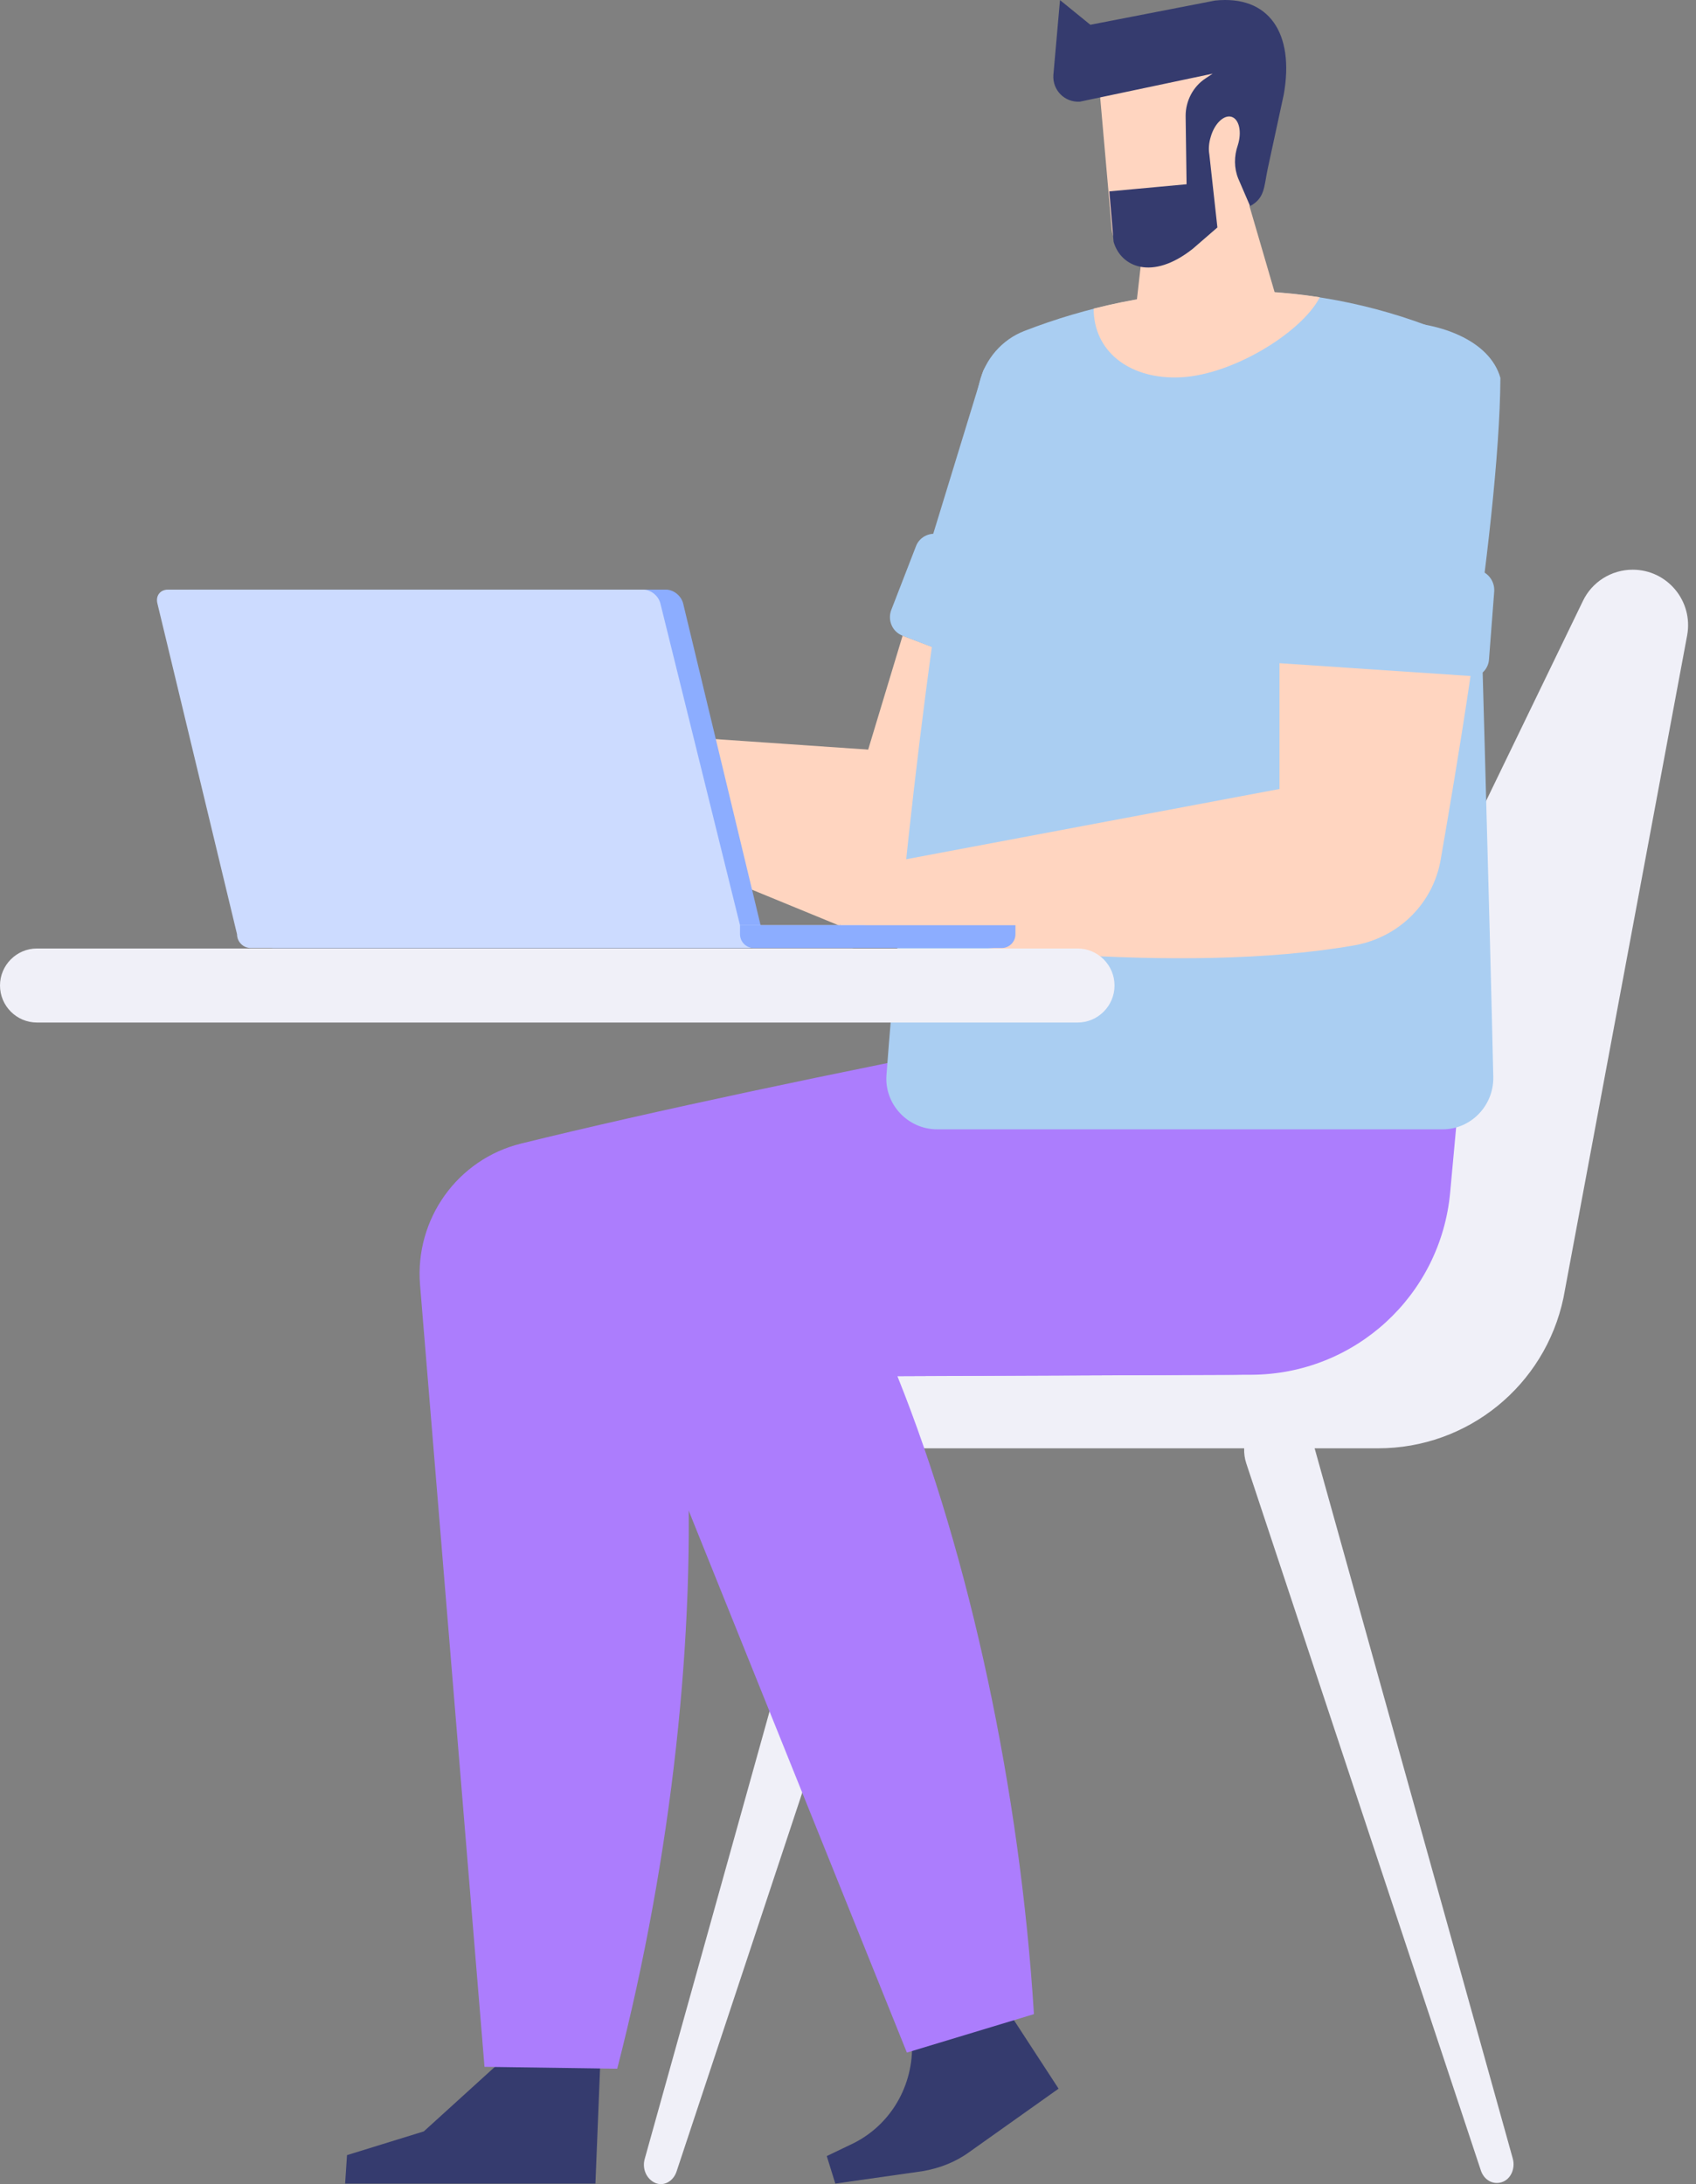 <svg width="146" height="188" viewBox="0 0 146 188" fill="none" xmlns="http://www.w3.org/2000/svg">
<rect x="0" y="0" width="146" height="188" fill="#808080" stroke="none"/>
<path d="M109.043 121.642C110.594 120.988 112.308 121.846 112.879 123.603C112.879 123.644 112.92 123.726 112.92 123.767L130.224 185.789C130.468 186.647 130.06 187.587 129.285 187.832C128.55 188.077 127.775 187.669 127.489 186.852L107.289 125.973C106.717 124.257 107.493 122.296 109.043 121.642ZM55.501 185.83L72.804 123.807C72.804 123.767 72.845 123.685 72.845 123.644C73.417 121.887 75.131 121.029 76.681 121.683C78.232 122.337 79.007 124.298 78.436 126.055L58.235 186.933C57.95 187.751 57.174 188.2 56.44 187.914C55.664 187.587 55.256 186.688 55.501 185.83Z" fill="#F0F0F8"/>
<path d="M140.548 49.037C143.527 49.037 145.772 51.733 145.241 54.675L134.59 111.713C132.998 119.272 126.347 124.665 118.634 124.665H58.317C56.276 124.665 54.603 122.99 54.603 120.947C54.603 119.149 55.909 117.597 57.664 117.311L100.514 109.956C105.942 109.017 110.553 105.421 112.716 100.355L136.263 51.733C137.039 50.099 138.712 49.037 140.548 49.037Z" fill="#F0F0F8"/>
<path d="M78.518 176.188L86.761 173.083L91.128 179.784L83.415 185.259C82.231 186.117 80.844 186.648 79.375 186.893L71.907 187.955L71.172 185.586L73.131 184.646C76.477 183.134 78.518 179.825 78.518 176.188Z" fill="#353B6E"/>
<path d="M51.706 176.801L43.952 176.678L36.484 183.461L29.873 185.504L29.71 187.955H51.257L51.706 176.801Z" fill="#353B6E"/>
<path d="M126.673 82.663L124.837 102.643C124.02 111.509 116.634 118.292 107.737 118.333C94.066 118.373 74.927 118.455 64.765 118.496C61.541 118.496 58.97 121.193 59.133 124.42C59.909 140.478 57.868 159.681 53.134 178.067L41.708 177.904L36.157 110.569C35.709 104.931 39.381 99.783 44.85 98.435C67.254 92.919 108.554 84.951 126.673 82.663Z" fill="#AC7DFD"/>
<path d="M125.082 82.663L123.245 102.643C122.429 111.509 115.042 118.292 106.146 118.333C96.76 118.373 85.945 118.414 77.253 118.455C83.496 133.981 87.822 154.206 89.006 173.369L78.069 176.678L51.665 111.101C49.135 104.727 52.767 97.577 59.419 95.901C79.089 90.917 108.064 84.829 125.082 82.663Z" fill="#AC7DFD"/>
<path d="M77.701 54.716L93.127 60.559C88.189 71.059 83.456 80.13 83.456 80.13L76.722 77.066L72.192 72.939L77.701 54.716Z" fill="#FFD5C0"/>
<path d="M84.639 31.917C87.986 25.258 103.126 29.956 103.003 36.739C101.085 42.99 97.004 52.224 93.087 60.518L77.661 54.675L84.639 31.917Z" fill="#AACEF2"/>
<path d="M92.842 60.6L77.701 54.716C76.804 54.389 76.395 53.368 76.722 52.51L78.844 47.035C79.171 46.136 80.191 45.727 81.048 46.054L96.188 51.938C97.086 52.264 97.494 53.286 97.168 54.144L95.046 59.619C94.678 60.518 93.699 60.967 92.842 60.6Z" fill="#AACEF2"/>
<path d="M43.258 62.357L81.252 64.972L83.415 80.089C69.091 77.76 48.155 69.956 41.993 66.851L43.258 62.357Z" fill="#FFD5C0"/>
<path d="M32.321 61.212L35.096 61.703L41.993 66.851L44.727 63.664L40.279 58.271L34.688 57.372L29.709 59.292C30.281 60.314 31.219 61.008 32.321 61.212Z" fill="#F4ACC8"/>
<path d="M88.189 28.485C98.922 24.318 111.165 23.664 122.796 27.995C125.245 28.894 126.877 31.264 126.959 33.879C127.407 49.65 128.264 79.763 128.55 92.715C128.591 95.166 126.632 97.209 124.184 97.209H80.68C78.15 97.209 76.11 95.044 76.314 92.51C77.293 79.272 80.272 49.037 84.312 32.939C84.802 30.896 86.271 29.221 88.189 28.485Z" fill="#AACEF2"/>
<path d="M94.148 26.565C100.392 24.971 107.003 24.563 113.614 25.584C112.063 28.648 105.819 32.489 101.208 32.489C97.127 32.53 94.148 30.201 94.148 26.565Z" fill="#FFD5C0"/>
<path d="M98.841 17.209L97.657 27.668L109.9 25.748L106.391 13.736L98.841 17.209Z" fill="#FFD5C0"/>
<path d="M95.698 19.619C95.821 21.581 97.902 23.133 101.412 21.417L107.574 17.74L108.961 8.506L105.044 1.723L94.27 3.399L95.698 19.619Z" fill="#FFD5C0"/>
<path d="M91.25 0.007L93.862 2.132L104.595 0.048C109.247 -0.442 111.451 2.867 110.512 8.138L109.125 14.553C108.798 16.146 108.88 17.045 107.615 17.74L106.594 15.37C106.227 14.471 106.227 13.449 106.554 12.51C106.921 11.366 106.676 10.262 106.023 10.058C105.37 9.854 104.554 10.63 104.228 11.774C104.064 12.305 104.023 12.837 104.105 13.286L104.799 19.578L102.677 21.417C99.167 24.195 96.474 22.969 95.862 20.804L95.494 16.473L102.146 15.86L102.065 9.976C102.065 8.669 102.718 7.443 103.779 6.749L104.391 6.34L92.964 8.751C91.658 8.832 90.597 7.77 90.679 6.463L91.25 0.007Z" fill="#353B6E"/>
<path d="M110.186 33.266C111.451 25.911 127.326 25.993 129.162 32.53C129.122 39.108 127.938 49.078 126.591 58.189L110.145 57.086L110.186 33.266Z" fill="#AACEF2"/>
<path d="M126.347 58.312L110.145 57.087C109.207 57.005 108.513 56.188 108.554 55.248L109.003 49.405C109.084 48.465 109.9 47.771 110.839 47.812L127.041 49.038C127.979 49.119 128.673 49.936 128.632 50.876L128.183 56.719C128.142 57.699 127.285 58.394 126.347 58.312Z" fill="#AACEF2"/>
<path d="M72.355 75.023L110.145 67.913V57.086L126.591 58.189C125.693 64.277 124.714 69.997 124.02 74.001C123.367 77.76 120.429 80.661 116.675 81.356C101.697 84.011 79.864 81.356 72.314 79.721L72.355 75.023Z" fill="#FFD5C0"/>
<path d="M61.5 76.617L64.316 76.412L72.274 79.681L74.151 75.881L68.52 71.795L62.888 72.327L58.562 75.473C59.297 76.29 60.398 76.698 61.5 76.617Z" fill="#FFD5C0"/>
<path d="M64.479 81.601H23.547C22.894 81.601 22.364 81.07 22.364 80.416L15.508 51.938C15.344 51.284 15.752 50.753 16.405 50.753H57.337C57.99 50.753 58.643 51.284 58.807 51.938L65.663 80.416C65.663 81.07 65.132 81.601 64.479 81.601Z" fill="#8CADFF"/>
<path d="M14.446 50.753H55.378C56.031 50.753 56.684 51.284 56.848 51.938L63.704 79.64H74.477V80.416C74.477 81.07 73.947 81.601 73.294 81.601H62.52H22.567H21.588C20.935 81.601 20.405 81.07 20.405 80.416L13.549 51.938C13.385 51.284 13.793 50.753 14.446 50.753Z" fill="#CCDBFF"/>
<path d="M63.704 79.639V80.416C63.704 81.07 64.234 81.601 64.887 81.601H86.231C86.883 81.601 87.414 81.07 87.414 80.416V79.639H63.704Z" fill="#8CADFF"/>
<path d="M3.183 88.016H92.76C94.515 88.016 95.943 86.585 95.943 84.829C95.943 83.072 94.515 81.642 92.76 81.642H3.183C1.428 81.642 -3.73685e-05 83.072 -3.73685e-05 84.829C-3.73685e-05 86.585 1.428 88.016 3.183 88.016Z" fill="#F0F0F8"/>
</svg>
